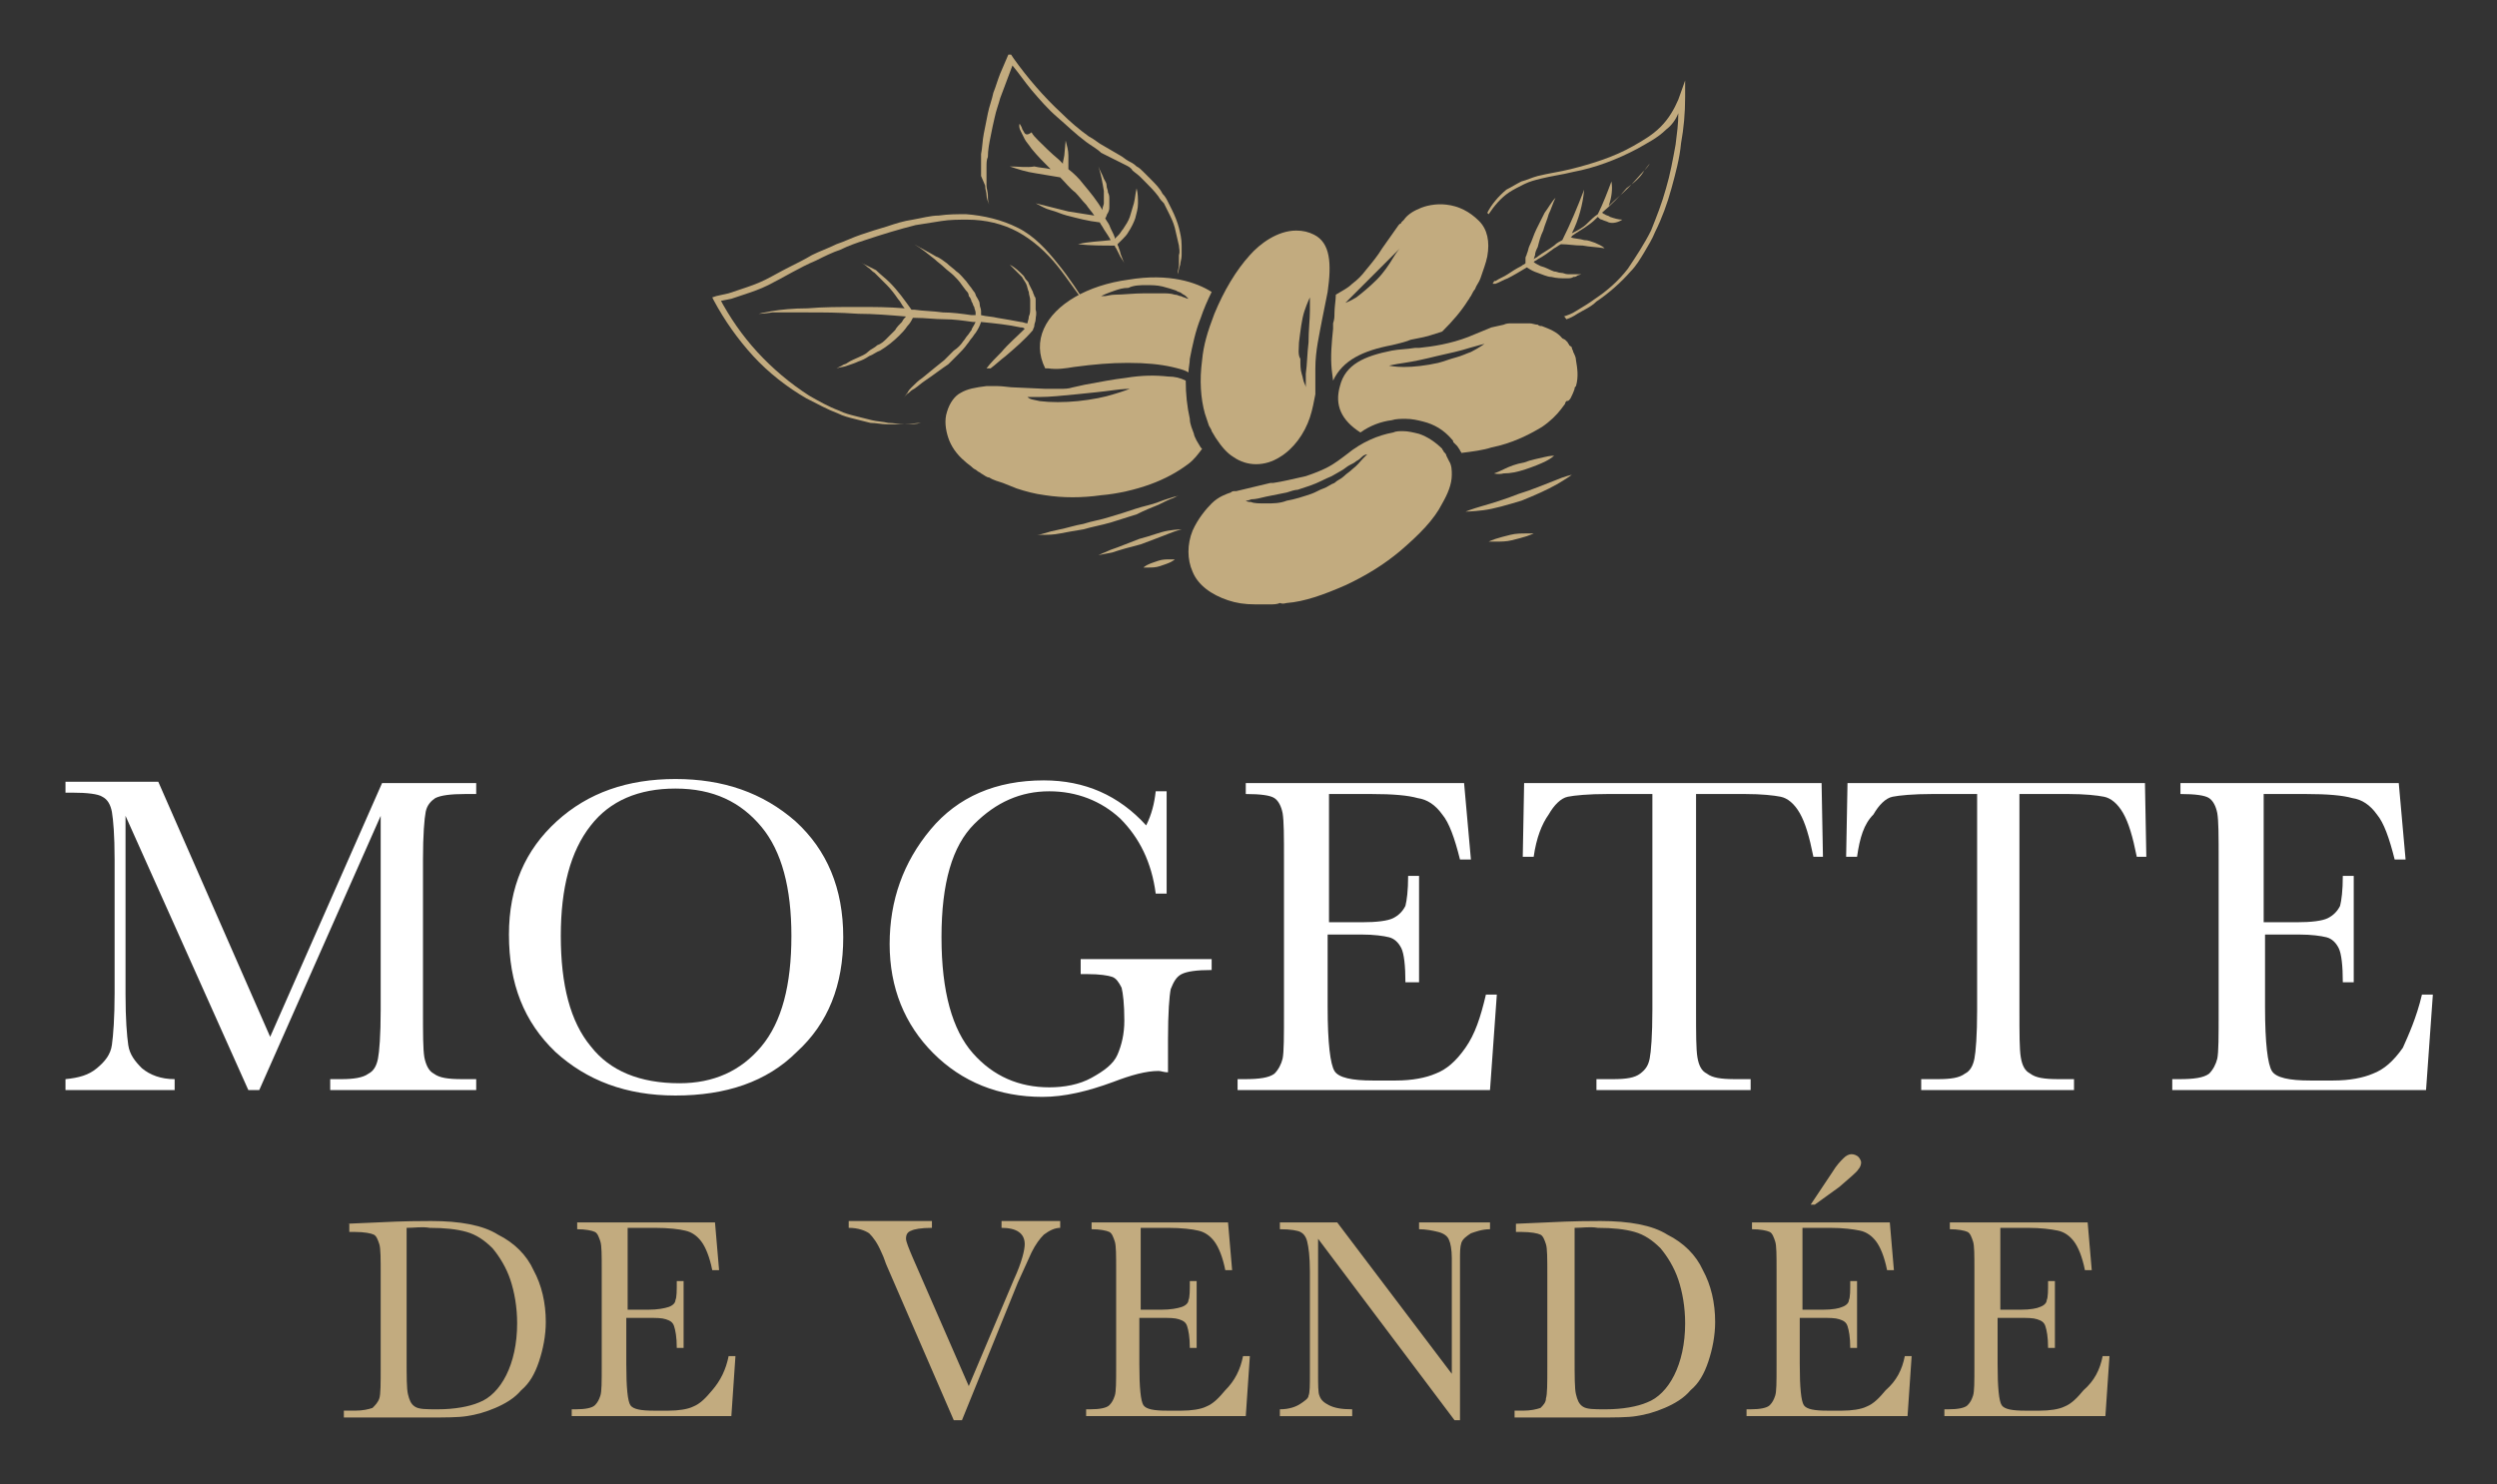 <?xml version="1.0" encoding="utf-8"?>
<!-- Generator: Adobe Illustrator 21.1.0, SVG Export Plug-In . SVG Version: 6.00 Build 0)  -->
<svg version="1.1" id="Mode_Isolation" xmlns="http://www.w3.org/2000/svg" xmlns:xlink="http://www.w3.org/1999/xlink" x="0px"
	 y="0px" viewBox="0 0 183 108.8" style="enable-background:new 0 0 183 108.8;" xml:space="preserve">
<rect x="0" y="0" width="183" height="108.8" fill="#333333" stroke="none"/>
<g>
	<g>
		<path style="fill:#FFFFFF;" d="M19.8,76L28,57.4h6.9v0.8h-0.8c-1.1,0-1.8,0.1-2.2,0.3c-0.3,0.2-0.6,0.5-0.7,1
			C31.1,60,31,61.2,31,63v11c0,1.8,0,2.9,0.1,3.5c0.1,0.5,0.3,1,0.7,1.2c0.4,0.3,1,0.4,2.1,0.4h1v0.8H24.2v-0.8H25
			c0.9,0,1.6-0.1,2-0.4c0.4-0.2,0.6-0.6,0.7-1.1c0.1-0.5,0.2-1.7,0.2-3.6V59.8l-8.9,20.1h-0.8l-9-20.1v13.1c0,1.8,0.1,3,0.2,3.7
			c0.1,0.7,0.5,1.2,1,1.7c0.6,0.5,1.4,0.8,2.4,0.8v0.8h-8v-0.8c1-0.1,1.7-0.3,2.3-0.8c0.6-0.5,1-1,1.1-1.7c0.1-0.7,0.2-2,0.2-3.8V63
			c0-1.8-0.1-2.9-0.2-3.5c-0.1-0.5-0.3-0.9-0.7-1.1c-0.3-0.2-1.1-0.3-2.2-0.3H4.8v-0.8h6.8L19.8,76z"/>
		<path style="fill:#FFFFFF;" d="M37.3,68.5c0-3.5,1.2-6.2,3.5-8.3c2.3-2.1,5.2-3.1,8.7-3.1c3.5,0,6.4,1,8.8,3.1
			c2.3,2.1,3.5,4.9,3.5,8.5c0,3.5-1.1,6.3-3.4,8.4c-2.2,2.2-5.2,3.2-8.9,3.2c-3.6,0-6.5-1.1-8.8-3.2C38.4,74.9,37.3,72.1,37.3,68.5z
			 M41.1,68.6c0,3.6,0.7,6.3,2.2,8.1c1.4,1.8,3.6,2.7,6.5,2.7c2.5,0,4.5-0.9,6-2.7c1.5-1.8,2.2-4.5,2.2-8.1c0-3.5-0.7-6.2-2.2-8
			s-3.5-2.8-6.3-2.8c-2.7,0-4.8,0.9-6.2,2.7C41.8,62.4,41.1,65.1,41.1,68.6z"/>
		<path style="fill:#FFFFFF;" d="M79.1,70.3h9.7v0.8c-1.1,0-1.8,0.1-2.2,0.3c-0.4,0.2-0.6,0.6-0.8,1.1c-0.1,0.5-0.2,1.7-0.2,3.7v2.4
			c-0.3,0-0.5-0.1-0.7-0.1c-0.9,0-2,0.3-3.3,0.8c-1.9,0.7-3.6,1.1-5.2,1.1c-3.2,0-5.9-1.1-8-3.2s-3.2-4.8-3.2-8c0-3.2,1-6,3-8.4
			c2-2.4,4.8-3.6,8.3-3.6c3,0,5.5,1.1,7.5,3.3c0.4-0.8,0.6-1.6,0.7-2.5h0.8v7.5h-0.8c-0.3-2.3-1.2-4.1-2.6-5.5c-1.4-1.3-3.2-2-5.2-2
			c-2.1,0-3.9,0.8-5.5,2.4c-1.6,1.6-2.4,4.3-2.4,8.3c0,4,0.8,6.8,2.3,8.5c1.5,1.7,3.4,2.5,5.6,2.5c1.1,0,2.2-0.2,3.1-0.7
			c0.9-0.5,1.6-1,1.9-1.7c0.3-0.7,0.5-1.5,0.5-2.5c0-1.2-0.1-2-0.2-2.4c-0.2-0.4-0.4-0.7-0.7-0.8c-0.3-0.1-0.9-0.2-1.8-0.2h-0.5
			V70.3z"/>
		<path style="fill:#FFFFFF;" d="M108.9,72.9h0.8l-0.5,7H90.7v-0.8h0.5c1.1,0,1.8-0.1,2.2-0.4c0.3-0.3,0.5-0.7,0.6-1.1
			c0.1-0.5,0.1-1.6,0.1-3.5V63c0-1.7,0-2.8-0.1-3.4c-0.1-0.5-0.3-0.9-0.6-1.1c-0.3-0.2-1-0.3-2.1-0.3v-0.8h16l0.5,5.6h-0.8
			c-0.4-1.6-0.8-2.7-1.3-3.3c-0.5-0.7-1.1-1.1-1.8-1.2c-0.7-0.2-1.8-0.3-3.4-0.3h-3.1v9.4h2.4c1.1,0,1.9-0.1,2.3-0.3
			c0.4-0.2,0.7-0.5,0.9-0.9c0.1-0.4,0.2-1.1,0.2-2.2h0.8V72H103c0-1.2-0.1-2.1-0.3-2.5c-0.2-0.4-0.5-0.7-0.9-0.8
			c-0.4-0.1-1.1-0.2-2-0.2h-2.5v5.3c0,2.7,0.2,4.2,0.5,4.7c0.3,0.5,1.3,0.7,2.8,0.7h1.7c1.2,0,2.2-0.2,2.9-0.5
			c0.8-0.3,1.5-0.9,2.2-1.9S108.5,74.6,108.9,72.9z"/>
		<path style="fill:#FFFFFF;" d="M112.4,62.8h-0.8l0.1-5.4h21.8l0.1,5.4h-0.7c-0.3-1.5-0.6-2.5-1-3.2c-0.4-0.7-0.9-1.1-1.4-1.2
			c-0.5-0.1-1.4-0.2-2.6-0.2h-3.6v15.8c0,1.8,0,2.9,0.1,3.5c0.1,0.6,0.3,1,0.7,1.2c0.4,0.3,1,0.4,2.1,0.4h1.1v0.8H117v-0.8h1.2
			c1,0,1.6-0.1,2-0.4s0.6-0.6,0.7-1.1s0.2-1.7,0.2-3.6V58.2h-3.3c-1.4,0-2.4,0.1-2.9,0.2c-0.5,0.1-1,0.6-1.4,1.3
			C113,60.4,112.6,61.4,112.4,62.8z"/>
		<path style="fill:#FFFFFF;" d="M136.1,62.8h-0.8l0.1-5.4h21.8l0.1,5.4h-0.7c-0.3-1.5-0.6-2.5-1-3.2c-0.4-0.7-0.9-1.1-1.4-1.2
			c-0.5-0.1-1.4-0.2-2.6-0.2h-3.6v15.8c0,1.8,0,2.9,0.1,3.5c0.1,0.6,0.3,1,0.7,1.2c0.4,0.3,1,0.4,2.1,0.4h1.1v0.8h-11.2v-0.8h1.2
			c1,0,1.6-0.1,2-0.4c0.4-0.2,0.6-0.6,0.7-1.1s0.2-1.7,0.2-3.6V58.2h-3.3c-1.4,0-2.4,0.1-2.9,0.2s-1,0.6-1.4,1.3
			C136.6,60.4,136.3,61.4,136.1,62.8z"/>
		<path style="fill:#FFFFFF;" d="M177.5,72.9h0.8l-0.5,7h-18.6v-0.8h0.5c1.1,0,1.8-0.1,2.2-0.4c0.3-0.3,0.5-0.7,0.6-1.1
			c0.1-0.5,0.1-1.6,0.1-3.5V63c0-1.7,0-2.8-0.1-3.4c-0.1-0.5-0.3-0.9-0.6-1.1c-0.3-0.2-1-0.3-2.1-0.3v-0.8h16l0.5,5.6h-0.8
			c-0.4-1.6-0.8-2.7-1.3-3.3c-0.5-0.7-1.1-1.1-1.8-1.2c-0.7-0.2-1.8-0.3-3.4-0.3h-3.1v9.4h2.4c1.1,0,1.9-0.1,2.3-0.3
			c0.4-0.2,0.7-0.5,0.9-0.9c0.1-0.4,0.2-1.1,0.2-2.2h0.8V72h-0.8c0-1.2-0.1-2.1-0.3-2.5c-0.2-0.4-0.5-0.7-0.9-0.8
			c-0.4-0.1-1.1-0.2-2-0.2h-2.5v5.3c0,2.7,0.2,4.2,0.5,4.7c0.3,0.5,1.3,0.7,2.8,0.7h1.7c1.2,0,2.2-0.2,2.9-0.5
			c0.8-0.3,1.5-0.9,2.2-1.9C176.5,75.9,177.1,74.6,177.5,72.9z"/>
	</g>
	<g>
		<g>
			<path style="fill:#C2AB7F;" d="M25.4,89.7l2.3-0.1c1.9-0.1,3.3-0.1,3.9-0.1c2.1,0,3.8,0.3,4.9,1c1.2,0.6,2.1,1.5,2.6,2.6
				c0.6,1.1,0.9,2.4,0.9,3.8c0,1-0.2,2-0.5,2.9c-0.3,0.9-0.7,1.6-1.3,2.1c-0.5,0.6-1.2,1-1.9,1.3c-0.7,0.3-1.4,0.5-2.1,0.6
				c-0.6,0.1-1.6,0.1-2.7,0.1h-6.3v-0.5H26c0.6,0,1-0.1,1.3-0.2c0.2-0.2,0.4-0.4,0.5-0.7c0.1-0.3,0.1-1.1,0.1-2.3v-6.8
				c0-1.1,0-1.9-0.1-2.2c-0.1-0.3-0.2-0.6-0.4-0.7c-0.2-0.1-0.7-0.2-1.4-0.2h-0.4V89.7z M29.8,90v9.5c0,1.4,0,2.3,0.1,2.7
				c0.1,0.4,0.2,0.7,0.5,0.9c0.3,0.2,0.8,0.2,1.7,0.2c1.2,0,2.3-0.2,3-0.5c0.8-0.3,1.5-1,2-2c0.5-1,0.8-2.3,0.8-3.8
				c0-1.2-0.2-2.3-0.5-3.2c-0.3-0.9-0.8-1.7-1.3-2.3c-0.6-0.6-1.2-1-1.9-1.2c-0.7-0.2-1.6-0.3-2.7-0.3C30.9,89.9,30.4,90,29.8,90z"
				/>
			<path style="fill:#C2AB7F;" d="M53.4,99.4h0.5l-0.3,4.4H41.9v-0.5h0.3c0.7,0,1.2-0.1,1.4-0.3c0.2-0.2,0.3-0.4,0.4-0.7
				c0.1-0.3,0.1-1,0.1-2.2v-7c0-1.1,0-1.8-0.1-2.1c-0.1-0.3-0.2-0.6-0.4-0.7c-0.2-0.1-0.7-0.2-1.3-0.2v-0.5h10.1l0.3,3.5h-0.5
				c-0.2-1-0.5-1.7-0.8-2.1c-0.3-0.4-0.7-0.7-1.2-0.8c-0.4-0.1-1.2-0.2-2.2-0.2h-2v6h1.5c0.7,0,1.2-0.1,1.5-0.2
				c0.3-0.1,0.5-0.3,0.5-0.5c0.1-0.2,0.1-0.7,0.1-1.4h0.5v4.9h-0.5c0-0.8-0.1-1.3-0.2-1.6c-0.1-0.3-0.3-0.4-0.6-0.5
				c-0.3-0.1-0.7-0.1-1.3-0.1h-1.6v3.4c0,1.7,0.1,2.7,0.3,3s0.8,0.4,1.7,0.4h1.1c0.7,0,1.4-0.1,1.8-0.3c0.5-0.2,0.9-0.6,1.4-1.2
				C52.8,101.2,53.2,100.4,53.4,99.4z"/>
			<path style="fill:#C2AB7F;" d="M70.5,104.1h-0.6L65,92.8c-0.1-0.2-0.2-0.6-0.4-1c-0.3-0.7-0.6-1.1-0.9-1.4
				c-0.3-0.2-0.8-0.4-1.5-0.4v-0.5h6.1v0.5c-0.8,0-1.3,0.1-1.5,0.2c-0.3,0.1-0.4,0.3-0.4,0.6c0,0.2,0.2,0.7,0.5,1.4l4.1,9.4l3.3-7.8
				c0.6-1.3,0.8-2.2,0.8-2.6c0-0.8-0.6-1.2-1.7-1.2v-0.5h4.3v0.5c-0.4,0-0.8,0.2-1.2,0.5c-0.3,0.3-0.6,0.7-0.9,1.3l-1,2.2
				L70.5,104.1z"/>
			<path style="fill:#C2AB7F;" d="M91.1,99.4h0.5l-0.3,4.4H79.6v-0.5h0.3c0.7,0,1.2-0.1,1.4-0.3c0.2-0.2,0.3-0.4,0.4-0.7
				c0.1-0.3,0.1-1,0.1-2.2v-7c0-1.1,0-1.8-0.1-2.1c-0.1-0.3-0.2-0.6-0.4-0.7c-0.2-0.1-0.7-0.2-1.3-0.2v-0.5H90l0.3,3.5h-0.5
				c-0.2-1-0.5-1.7-0.8-2.1c-0.3-0.4-0.7-0.7-1.2-0.8c-0.4-0.1-1.2-0.2-2.2-0.2h-2v6h1.5c0.7,0,1.2-0.1,1.5-0.2
				c0.3-0.1,0.5-0.3,0.5-0.5c0.1-0.2,0.1-0.7,0.1-1.4h0.5v4.9h-0.5c0-0.8-0.1-1.3-0.2-1.6c-0.1-0.3-0.3-0.4-0.6-0.5
				c-0.3-0.1-0.7-0.1-1.3-0.1h-1.6v3.4c0,1.7,0.1,2.7,0.3,3s0.8,0.4,1.7,0.4h1.1c0.7,0,1.4-0.1,1.8-0.3c0.5-0.2,0.9-0.6,1.4-1.2
				C90.5,101.2,90.9,100.4,91.1,99.4z"/>
			<path style="fill:#C2AB7F;" d="M106.6,104.1l-10-13.3v9.9c0,0.8,0,1.4,0.1,1.6c0.1,0.3,0.3,0.5,0.7,0.7c0.4,0.2,0.9,0.3,1.7,0.3
				v0.5h-5.3v-0.5c0.7,0,1.2-0.2,1.5-0.4s0.6-0.4,0.6-0.6c0.1-0.2,0.1-0.8,0.1-1.6v-7.5c0-1.1-0.1-1.8-0.2-2.2
				c-0.1-0.4-0.3-0.6-0.5-0.7c-0.2-0.1-0.7-0.2-1.5-0.2v-0.5h4.2l8.4,11.1v-8.5c0-0.6-0.1-1.1-0.2-1.3c-0.1-0.3-0.4-0.5-0.8-0.6
				c-0.4-0.1-0.9-0.2-1.4-0.2v-0.5h5.2v0.5c-0.6,0-1.1,0.2-1.4,0.3c-0.3,0.2-0.6,0.4-0.7,0.7c-0.1,0.3-0.1,0.7-0.1,1.3v11.7H106.6z"
				/>
			<path style="fill:#C2AB7F;" d="M111.1,89.7l2.3-0.1c1.9-0.1,3.3-0.1,3.9-0.1c2.1,0,3.8,0.3,4.9,1c1.2,0.6,2.1,1.5,2.6,2.6
				c0.6,1.1,0.9,2.4,0.9,3.8c0,1-0.2,2-0.5,2.9c-0.3,0.9-0.7,1.6-1.3,2.1c-0.5,0.6-1.2,1-1.9,1.3c-0.7,0.3-1.4,0.5-2.1,0.6
				c-0.6,0.1-1.6,0.1-2.7,0.1H111v-0.5h0.6c0.6,0,1-0.1,1.3-0.2c0.2-0.2,0.4-0.4,0.4-0.7c0.1-0.3,0.1-1.1,0.1-2.3v-6.8
				c0-1.1,0-1.9-0.1-2.2c-0.1-0.3-0.2-0.6-0.4-0.7c-0.2-0.1-0.7-0.2-1.4-0.2h-0.4V89.7z M115.4,90v9.5c0,1.4,0,2.3,0.1,2.7
				c0.1,0.4,0.2,0.7,0.5,0.9c0.3,0.2,0.8,0.2,1.7,0.2c1.2,0,2.3-0.2,3-0.5c0.8-0.3,1.5-1,2-2c0.5-1,0.8-2.3,0.8-3.8
				c0-1.2-0.2-2.3-0.5-3.2c-0.3-0.9-0.8-1.7-1.3-2.3c-0.6-0.6-1.2-1-1.9-1.2c-0.7-0.2-1.6-0.3-2.7-0.3C116.5,89.9,116,90,115.4,90z"
				/>
			<path style="fill:#C2AB7F;" d="M139.6,99.4h0.5l-0.3,4.4h-11.8v-0.5h0.3c0.7,0,1.2-0.1,1.4-0.3c0.2-0.2,0.3-0.4,0.4-0.7
				c0.1-0.3,0.1-1,0.1-2.2v-7c0-1.1,0-1.8-0.1-2.1c-0.1-0.3-0.2-0.6-0.4-0.7c-0.2-0.1-0.7-0.2-1.3-0.2v-0.5h10.1l0.3,3.5h-0.5
				c-0.2-1-0.5-1.7-0.8-2.1c-0.3-0.4-0.7-0.7-1.2-0.8s-1.2-0.2-2.2-0.2h-2v6h1.5c0.7,0,1.2-0.1,1.4-0.2c0.3-0.1,0.5-0.3,0.5-0.5
				c0.1-0.2,0.1-0.7,0.1-1.4h0.5v4.9h-0.5c0-0.8-0.1-1.3-0.2-1.6c-0.1-0.3-0.3-0.4-0.6-0.5c-0.3-0.1-0.7-0.1-1.3-0.1h-1.6v3.4
				c0,1.7,0.1,2.7,0.3,3s0.8,0.4,1.7,0.4h1.1c0.7,0,1.4-0.1,1.8-0.3c0.5-0.2,0.9-0.6,1.4-1.2C139,101.2,139.4,100.4,139.6,99.4z
				 M133,88.3h-0.3l1.6-2.4c0.3-0.5,0.6-0.8,0.8-1c0.2-0.2,0.4-0.3,0.6-0.3c0.2,0,0.4,0.1,0.5,0.2s0.2,0.3,0.2,0.4
				c0,0.2-0.1,0.4-0.2,0.5c-0.1,0.2-0.6,0.6-1.4,1.3L133,88.3z"/>
			<path style="fill:#C2AB7F;" d="M154.1,99.4h0.5l-0.3,4.4h-11.8v-0.5h0.3c0.7,0,1.2-0.1,1.4-0.3c0.2-0.2,0.3-0.4,0.4-0.7
				c0.1-0.3,0.1-1,0.1-2.2v-7c0-1.1,0-1.8-0.1-2.1c-0.1-0.3-0.2-0.6-0.4-0.7c-0.2-0.1-0.7-0.2-1.3-0.2v-0.5H153l0.3,3.5h-0.5
				c-0.2-1-0.5-1.7-0.8-2.1c-0.3-0.4-0.7-0.7-1.2-0.8s-1.2-0.2-2.2-0.2h-2v6h1.5c0.7,0,1.2-0.1,1.4-0.2c0.3-0.1,0.5-0.3,0.5-0.5
				c0.1-0.2,0.1-0.7,0.1-1.4h0.5v4.9h-0.5c0-0.8-0.1-1.3-0.2-1.6c-0.1-0.3-0.3-0.4-0.6-0.5c-0.3-0.1-0.7-0.1-1.3-0.1h-1.6v3.4
				c0,1.7,0.1,2.7,0.3,3s0.8,0.4,1.7,0.4h1.1c0.7,0,1.4-0.1,1.8-0.3c0.5-0.2,0.9-0.6,1.4-1.2C153.5,101.2,153.9,100.4,154.1,99.4z"
				/>
		</g>
	</g>
	<g>
		<path style="fill:#C2AB7F;" d="M123,7.3c-0.3,0.7-0.7,1.4-1.3,2c-0.6,0.6-1.3,1-2,1.4c-1.4,0.8-3,1.3-4.6,1.7
			c-0.8,0.2-1.6,0.3-2.4,0.5c-0.4,0.1-0.8,0.3-1.2,0.4c-0.4,0.2-0.7,0.4-1.1,0.6c-0.6,0.5-1.1,1.1-1.4,1.7c0,0,0.1,0.1,0.1,0.1
			c0.4-0.6,0.9-1.2,1.5-1.6c0.3-0.2,0.7-0.4,1.1-0.6c0.4-0.2,0.8-0.3,1.2-0.4c0.8-0.2,1.6-0.3,2.4-0.5c1.6-0.3,3.2-0.9,4.7-1.7
			c0.7-0.4,1.5-0.8,2.1-1.4c0.4-0.3,0.7-0.7,0.9-1.2c0,0.8-0.1,1.5-0.2,2.3c-0.2,1.1-0.4,2.2-0.7,3.2c-0.3,1.1-0.7,2.1-1.1,3.1
			c-0.5,1-1.1,1.9-1.7,2.8c-0.7,0.9-1.5,1.6-2.4,2.2c-0.4,0.3-0.9,0.6-1.4,0.9c-0.3,0.2-0.6,0.3-0.9,0.4c0.1,0,0.1,0.1,0.2,0.2
			c0.3-0.1,0.5-0.2,0.8-0.4c0.5-0.3,1-0.5,1.4-0.9c0.9-0.6,1.8-1.4,2.5-2.2c0.4-0.4,0.7-0.9,1-1.4c0.3-0.5,0.6-1,0.8-1.5
			c0.5-1,0.9-2.1,1.2-3.2c0.3-1.1,0.6-2.2,0.7-3.3c0.2-1.1,0.3-2.2,0.3-3.4l0-1.2L123,7.3z"/>
	</g>
	<path style="fill:#C2AB7F;" d="M120.5,12.5c-0.3,0.3-0.7,0.8-1.2,1.3c-0.4,0.4-0.9,0.8-1.4,1.3c0.2-0.6,0.3-1.2,0.2-1.8
		c-0.3,0.8-0.6,1.6-1,2.4c-0.3,0.2-0.5,0.4-0.8,0.7c-0.3,0.3-0.7,0.5-1.1,0.7c0.5-1,0.8-2.1,0.9-3.2c-0.5,1.3-1,2.5-1.6,3.7
		c-0.2,0.1-0.4,0.2-0.6,0.4c-0.4,0.3-0.8,0.5-1.2,0.8c-0.1,0.1-0.2,0.1-0.3,0.2l0.1-0.3c0-0.2,0.1-0.4,0.2-0.6
		c0.1-0.4,0.2-0.8,0.4-1.2c0.1-0.4,0.3-0.8,0.4-1.2c0.2-0.4,0.3-0.8,0.5-1.2c-0.3,0.3-0.5,0.7-0.8,1.1c-0.2,0.4-0.4,0.8-0.6,1.2
		c-0.2,0.4-0.3,0.8-0.5,1.2c-0.1,0.2-0.1,0.4-0.2,0.6c0,0.1-0.1,0.2-0.1,0.3c0,0.1,0,0.2,0,0.4c-0.1,0.1-0.2,0.1-0.3,0.2
		c-0.4,0.2-0.7,0.4-1,0.6c-0.3,0.2-0.6,0.3-0.9,0.5c0,0,0,0-0.1,0c0,0.1-0.1,0.1-0.1,0.2c0.1,0,0.2,0,0.2,0c0.3-0.1,0.6-0.3,0.9-0.4
		c0.4-0.2,0.9-0.5,1.4-0.8c0.3,0.2,0.5,0.3,0.8,0.4c0.3,0.1,0.7,0.3,1,0.3c0.4,0.1,0.7,0.1,1.1,0.1c0.2,0,0.4,0,0.5-0.1
		c0.1,0,0.2,0,0.3-0.1l0.3-0.1c-0.2,0-0.4,0-0.5,0c-0.2,0-0.4,0-0.5,0c-0.2,0-0.3-0.1-0.5-0.1c-0.2,0-0.3-0.1-0.5-0.1
		c-0.3-0.1-0.6-0.3-1-0.4c-0.2-0.1-0.4-0.2-0.5-0.3c0.1-0.1,0.2-0.1,0.3-0.2c0.4-0.2,0.8-0.5,1.2-0.8c0.2-0.1,0.3-0.2,0.5-0.3
		c0.5,0,1,0.1,1.6,0.1c0.5,0.1,1,0.1,1.6,0.2c-0.2-0.2-0.5-0.3-0.7-0.4c-0.3-0.1-0.5-0.2-0.8-0.2c-0.3-0.1-0.7-0.1-1-0.2
		c0.1,0,0.1-0.1,0.1-0.1c0.4-0.3,0.8-0.5,1.2-0.8c0.3-0.2,0.5-0.4,0.7-0.6c0,0,0.1,0.1,0.1,0.1c0.1,0.1,0.2,0.1,0.2,0.1
		c0.2,0.1,0.3,0.1,0.5,0.2c0.3,0.1,0.7,0,1-0.2c-0.3,0-0.6-0.1-0.9-0.2c-0.1-0.1-0.3-0.1-0.4-0.2c-0.1,0-0.1-0.1-0.2-0.1
		c0,0,0,0,0,0c0,0,0,0,0,0c0,0,0,0,0,0c0.7-0.6,1.3-1.2,1.8-1.8C119.9,13.3,120.3,12.9,120.5,12.5c0.3-0.3,0.4-0.5,0.4-0.5
		S120.8,12.1,120.5,12.5z"/>
	<path style="fill:none;stroke:#C2AB7F;stroke-width:0.472;stroke-miterlimit:10;" d="M111.8,20"/>
	<path style="fill:#C2AB7F;" d="M72.2,13.6c0,0.3,0.1,0.5,0.1,0.7c0,0.2,0.1,0.5,0.2,0.7l0.2,0.7L72.5,15c-0.1-0.2-0.1-0.5-0.1-0.7
		c0-0.2-0.1-0.5-0.1-0.7l0-0.7l0-0.7c0-0.2,0-0.5,0.1-0.7c0-0.5,0.1-1,0.2-1.5c0.1-0.5,0.2-1,0.3-1.4c0.1-0.5,0.3-1,0.4-1.4
		c0.3-0.8,0.6-1.6,0.9-2.4c0.5,0.6,0.9,1.2,1.4,1.8c0.6,0.7,1.2,1.4,1.9,2c0.7,0.6,1.3,1.2,2.1,1.8c0.4,0.3,0.8,0.5,1.1,0.8l1.2,0.6
		c0.2,0.1,0.4,0.2,0.6,0.3c0.2,0.1,0.4,0.2,0.5,0.4l0.5,0.4l0.5,0.5c0.3,0.3,0.6,0.6,0.9,1c0.1,0.2,0.3,0.4,0.4,0.5
		c0.1,0.2,0.2,0.4,0.3,0.6c0.2,0.4,0.4,0.8,0.5,1.2c0.1,0.4,0.2,0.9,0.3,1.3c0,0.2,0.1,0.4,0,0.7c0,0.2,0,0.4,0,0.7
		c0,0.2-0.1,0.5-0.1,0.7c0,0,0,0,0,0c0.1-0.2,0.1-0.5,0.2-0.7c0-0.2,0.1-0.4,0.1-0.7c0-0.2,0-0.5,0-0.7c0-0.5-0.1-0.9-0.2-1.3
		c-0.1-0.4-0.3-0.9-0.5-1.3c-0.1-0.2-0.2-0.4-0.3-0.6c-0.1-0.2-0.2-0.4-0.4-0.6c-0.2-0.4-0.5-0.7-0.9-1.1l-0.5-0.5
		c-0.2-0.2-0.3-0.3-0.5-0.4c-0.2-0.2-0.4-0.3-0.6-0.4c-0.2-0.1-0.4-0.3-0.6-0.4l-1.2-0.7c-0.4-0.2-0.7-0.5-1.1-0.7
		c-0.7-0.5-1.4-1.1-2-1.7c-1.3-1.2-2.5-2.6-3.5-4l-0.2-0.3L73.9,4c-0.2,0.5-0.4,0.9-0.6,1.4c-0.2,0.5-0.3,0.9-0.5,1.4
		c-0.1,0.5-0.3,1-0.4,1.5c-0.1,0.5-0.2,1-0.3,1.5c-0.1,0.5-0.1,1-0.2,1.5c0,0.3,0,0.5,0,0.8l0,0.8L72.2,13.6z"/>
	<path style="fill:#C2AB7F;" d="M74,12.2c0.6,0.2,1.2,0.4,1.9,0.5c0.6,0.1,1.2,0.2,1.8,0.3c0.4,0.4,0.7,0.8,1.1,1.1
		c0.3,0.3,0.5,0.6,0.8,0.9c0.2,0.3,0.4,0.5,0.6,0.8c-0.6-0.1-1.3-0.2-1.9-0.3c-0.4-0.1-0.8-0.2-1.2-0.3l-1.2-0.3
		c0.4,0.2,0.7,0.4,1.1,0.5c0.4,0.1,0.8,0.3,1.2,0.4c0.8,0.2,1.5,0.4,2.4,0.5c0.1,0.2,0.2,0.3,0.3,0.5c0.2,0.3,0.4,0.6,0.5,0.8
		c0,0,0,0,0,0c-0.8,0.1-1.6,0.1-2.4,0.3c0.9,0.1,1.8,0.1,2.7,0.1c0,0.1,0.1,0.2,0.1,0.2c0.1,0.2,0.2,0.4,0.3,0.6
		c0.2,0.3,0.3,0.5,0.3,0.5s-0.1-0.2-0.2-0.5c-0.1-0.2-0.1-0.4-0.2-0.6c0-0.1-0.1-0.2-0.1-0.3c0.1-0.1,0.1-0.1,0.2-0.2
		c0.1-0.1,0.1-0.1,0.2-0.2c0.1-0.1,0.3-0.3,0.4-0.5c0.2-0.3,0.4-0.7,0.5-1c0.1-0.4,0.2-0.7,0.2-1.1c0-0.4,0-0.7-0.1-1.1
		c-0.1,0.4-0.1,0.7-0.2,1.1c-0.1,0.3-0.2,0.7-0.3,1c-0.1,0.3-0.3,0.6-0.5,0.9c-0.1,0.1-0.2,0.3-0.3,0.4c-0.1,0.1-0.1,0.1-0.2,0.2
		c0,0,0,0-0.1,0.1c0,0,0-0.1,0-0.1c-0.1-0.3-0.3-0.6-0.4-0.9c-0.1-0.2-0.2-0.3-0.3-0.5c0.1-0.1,0.1-0.3,0.2-0.4
		c0.1-0.2,0.1-0.3,0.1-0.5c0-0.2,0-0.3,0-0.5c0-0.2,0-0.3-0.1-0.5c0-0.2-0.1-0.3-0.1-0.5c0-0.2-0.1-0.3-0.2-0.5
		c-0.1-0.3-0.3-0.6-0.4-0.9c0.2,0.6,0.3,1.2,0.4,1.8c0,0.3,0,0.6,0,0.9c0,0.1-0.1,0.3-0.1,0.4c0,0,0,0,0,0.1
		c-0.4-0.7-0.9-1.3-1.4-1.9c-0.3-0.4-0.7-0.8-1.1-1.1c0-0.3,0-0.6,0-1c0-0.4-0.1-0.7-0.2-1.1l-0.1,1.1l-0.1,0.5c0,0,0,0.1,0,0.1
		c-0.1-0.1-0.2-0.2-0.3-0.3c-0.6-0.5-1.1-1-1.5-1.4c-0.2-0.2-0.4-0.4-0.5-0.6C75.2,10,75.1,9.8,75,9.6c-0.1-0.1-0.1-0.3-0.2-0.4
		c0-0.1-0.1-0.1-0.1-0.1s0,0,0,0.1c0,0.1,0,0.2,0.1,0.4c0.1,0.2,0.2,0.4,0.3,0.6c0.1,0.2,0.3,0.4,0.5,0.7c0.4,0.5,0.9,1,1.4,1.5
		c0,0,0,0,0,0c-0.4-0.1-0.8-0.1-1.2-0.2C75.3,12.3,74.6,12.2,74,12.2z"/>
	<path style="fill:#C2AB7F;" d="M79.8,22.6c-0.8-1-1.5-2.1-2.3-3.1c-0.8-1-1.8-1.9-2.9-2.5c-1.1-0.6-2.4-0.9-3.7-0.9
		c-0.6,0-1.3,0-1.9,0.1c-0.6,0.1-1.3,0.2-1.9,0.3c-1.2,0.3-2.5,0.7-3.7,1.1c-0.6,0.2-1.2,0.4-1.8,0.7c-0.6,0.2-1.2,0.5-1.8,0.8
		c-1.2,0.5-2.3,1.2-3.5,1.8c-0.6,0.3-1.2,0.5-1.8,0.7c-0.3,0.1-0.6,0.2-0.9,0.3l-1,0.2l0.1-0.3c0.8,1.5,1.7,2.8,2.8,4
		c1.1,1.2,2.4,2.3,3.8,3.2c0.7,0.4,1.4,0.8,2.2,1.1c0.4,0.2,0.8,0.3,1.2,0.4c0.4,0.1,0.8,0.2,1.2,0.3c0.4,0.1,0.8,0.1,1.2,0.2
		c0.4,0,0.8,0.1,1.2,0.1c0.4,0,0.8,0,1.2-0.1c0.4,0,0.8-0.1,1.2-0.2c-0.4,0.1-0.8,0.2-1.2,0.2c-0.4,0-0.8,0.1-1.2,0.1
		c-0.4,0-0.8,0-1.3,0c-0.4,0-0.8-0.1-1.2-0.1c-0.4-0.1-0.8-0.2-1.2-0.3c-0.4-0.1-0.8-0.2-1.2-0.4c-0.8-0.3-1.5-0.7-2.3-1.1
		c-1.4-0.8-2.8-1.9-3.9-3.1c-1.1-1.2-2.1-2.6-2.9-4.1l-0.1-0.2l0.3-0.1l0.9-0.2c0.3-0.1,0.6-0.2,0.9-0.3c0.6-0.2,1.2-0.4,1.8-0.7
		c0.6-0.3,1.1-0.6,1.7-0.9c0.6-0.3,1.2-0.6,1.7-0.9c0.6-0.3,1.2-0.5,1.8-0.8c0.6-0.2,1.2-0.5,1.8-0.7c0.6-0.2,1.2-0.4,1.9-0.6
		c0.6-0.2,1.2-0.4,1.9-0.5c0.6-0.1,1.3-0.3,1.9-0.3c0.7-0.1,1.3-0.1,2-0.1c1.3,0.1,2.6,0.4,3.8,1c1.2,0.6,2.1,1.6,2.9,2.6
		C78.4,20.4,79.1,21.5,79.8,22.6z"/>
	<path style="fill:#C2AB7F;" d="M86.4,36.3c0,0-0.2,0.1-0.4,0.2c-0.3,0.1-0.7,0.3-1.1,0.5c-0.5,0.2-1,0.4-1.6,0.7
		c-0.6,0.2-1.3,0.4-1.9,0.6c-0.7,0.2-1.3,0.3-2,0.5c-0.6,0.1-1.2,0.2-1.7,0.3c-0.5,0.1-0.9,0.1-1.2,0.1c-0.3,0-0.5,0-0.5,0
		s0.2,0,0.5-0.1c0.3-0.1,0.7-0.2,1.2-0.3c0.5-0.1,1.1-0.3,1.7-0.4c0.6-0.2,1.3-0.3,1.9-0.5c0.7-0.2,1.3-0.4,1.9-0.6
		c0.6-0.2,1.2-0.3,1.7-0.5c0.5-0.2,0.9-0.3,1.2-0.4C86.2,36.4,86.4,36.3,86.4,36.3z"/>
	<path style="fill:#C2AB7F;" d="M86.6,38.8c0,0-0.4,0.1-0.9,0.3c-0.5,0.2-1.3,0.5-2.1,0.8c-0.8,0.2-1.5,0.4-2.1,0.6
		c-0.6,0.1-1,0.2-1,0.2s0.4-0.2,0.9-0.4c0.6-0.2,1.3-0.5,2.1-0.8c0.8-0.2,1.5-0.5,2.1-0.6C86.2,38.8,86.6,38.8,86.6,38.8z"/>
	<path style="fill:#C2AB7F;" d="M86.1,41c0,0-0.1,0.1-0.3,0.2c-0.2,0.1-0.5,0.2-0.8,0.3c-0.3,0.1-0.6,0.1-0.8,0.1
		c-0.2,0-0.4,0-0.4,0s0.1-0.1,0.3-0.2c0.2-0.1,0.5-0.2,0.8-0.3c0.3-0.1,0.6-0.1,0.8-0.1C85.9,41,86.1,41,86.1,41z"/>
	<path style="fill:#C2AB7F;" d="M113.9,33.4c0,0-0.2,0.2-0.6,0.4c-0.4,0.2-0.9,0.4-1.5,0.6c-0.6,0.2-1.1,0.3-1.6,0.3
		c-0.4,0.1-0.7,0-0.7,0s0.3-0.1,0.7-0.3c0.4-0.2,0.9-0.4,1.5-0.5c0.5-0.2,1.1-0.3,1.5-0.4C113.6,33.4,113.9,33.4,113.9,33.4z"/>
	<path style="fill:#C2AB7F;" d="M115.2,34.8c0,0-0.4,0.3-1.1,0.7c-0.7,0.4-1.6,0.8-2.6,1.2c-1,0.3-2,0.6-2.8,0.7
		c-0.8,0.1-1.3,0.1-1.3,0.1s0.5-0.2,1.2-0.4c0.7-0.2,1.7-0.5,2.7-0.9c1-0.3,1.9-0.7,2.7-1C114.7,34.9,115.2,34.8,115.2,34.8z"/>
	<path style="fill:#C2AB7F;" d="M109.1,39.7c0,0,0.2-0.1,0.5-0.2c0.3-0.1,0.7-0.2,1.1-0.3c0.4-0.1,0.8-0.1,1.2-0.1
		c0.3,0,0.5,0,0.5,0s-0.2,0.1-0.5,0.2c-0.3,0.1-0.7,0.2-1.1,0.3c-0.4,0.1-0.8,0.1-1.2,0.1C109.3,39.7,109.1,39.7,109.1,39.7z"/>
	<path style="fill:#C2AB7F;" d="M88.1,26.4c-0.2,1.5-0.1,2.8,0.2,3.9c0.1,0.3,0.2,0.6,0.3,0.9c0.1,0.2,0.2,0.3,0.2,0.4l0.3,0.5
		c0.4,0.6,0.8,1.1,1.3,1.4c1,0.7,2.3,0.7,3.4,0c1-0.6,1.8-1.7,2.2-2.9c0.2-0.6,0.3-1.2,0.4-1.7c0-0.3,0-0.6,0-0.9l0-0.1
		c0-0.3,0-0.5,0-0.9c0-1.3,0.3-2.5,0.5-3.6l0.1-0.5c0.1-0.5,0.2-1,0.3-1.5c0.3-2.1,0.2-3.6-1-4.2l0,0c-0.4-0.2-0.8-0.3-1.3-0.3
		c-1.4,0-2.7,1-3.4,1.8c-1,1.1-1.9,2.6-2.6,4.3C88.5,24.3,88.2,25.3,88.1,26.4z M95.2,25.1c0.1-0.8,0.2-1.7,0.4-2.3
		c0.2-0.6,0.4-1,0.4-1s0,0.4,0,1c0,0.6-0.1,1.4-0.1,2.3c-0.1,0.8-0.1,1.6-0.2,2.3c0,0.3,0,0.6,0,0.7c0,0.2,0,0.3,0,0.3
		s0-0.1-0.1-0.3c-0.1-0.2-0.1-0.4-0.2-0.7c-0.1-0.3-0.1-0.7-0.1-1.1C95.1,26,95.2,25.5,95.2,25.1z"/>
	<path style="fill:#C2AB7F;" d="M69.4,30.2c-0.2,0.6-0.1,1.3,0.1,1.9c0.2,0.6,0.6,1.2,1.2,1.7c0.2,0.2,0.4,0.3,0.6,0.5
		c0.1,0.1,0.2,0.1,0.3,0.2c0.1,0.1,0.2,0.1,0.3,0.2c0.2,0.1,0.4,0.3,0.6,0.3c0.3,0.2,0.7,0.3,1,0.4l0.5,0.2l0.5,0.2
		c0.6,0.2,1.3,0.4,2.1,0.5c1.3,0.2,2.7,0.2,4.1,0c1.2-0.1,2.5-0.4,3.6-0.8c1.1-0.4,2-0.9,2.8-1.5l0,0c0.4-0.3,0.7-0.7,1-1.1l0,0
		c0,0-0.1-0.1-0.1-0.1l-0.3-0.5c-0.1-0.2-0.2-0.4-0.2-0.5c-0.1-0.3-0.3-0.7-0.3-1.1c-0.2-0.9-0.3-1.8-0.3-2.8
		c-0.4-0.2-0.8-0.3-1.3-0.3c-0.9-0.1-1.9-0.1-3.1,0.1c-0.9,0.1-1.9,0.3-3,0.5l-0.9,0.2c-0.3,0.1-0.6,0.1-0.9,0.1c-0.4,0-0.8,0-1.1,0
		l-2.2-0.1c-0.4,0-0.9-0.1-1.3-0.1c-0.3,0-0.5,0-0.8,0c-0.8,0.1-1.4,0.2-1.9,0.5C70,29,69.6,29.5,69.4,30.2z M75.3,29.1
		c0.2,0,0.5,0,0.9,0c0.7,0,1.7-0.1,2.7-0.2c1-0.1,2-0.2,2.7-0.3c0.7-0.1,1.2-0.1,1.2-0.1s-0.5,0.2-1.2,0.4C81,29.1,80,29.3,79,29.4
		c-1,0.1-2,0.1-2.8,0C75.8,29.3,75.5,29.3,75.3,29.1c-0.2,0-0.3,0-0.3,0S75.1,29.1,75.3,29.1z"/>
	<path style="fill:#C2AB7F;" d="M115.1,29.2c0.1-0.2,0.2-0.4,0.3-0.7c0-0.1,0-0.1,0.1-0.2c0.2-0.7,0.1-1.3,0-1.9
		c0-0.2-0.1-0.4-0.2-0.6c0-0.1-0.1-0.2-0.1-0.3c0-0.1-0.1-0.1-0.2-0.2c0-0.1-0.1-0.1-0.1-0.2c0,0,0,0-0.1-0.1c0,0-0.1-0.1-0.1-0.1
		l-0.2-0.1c-0.4-0.5-1-0.7-1.5-0.9c-0.1,0-0.2,0-0.3-0.1c-0.2,0-0.4-0.1-0.6-0.1c-0.1,0-0.2,0-0.3,0c-0.2,0-0.4,0-0.6,0
		c-0.1,0-0.2,0-0.4,0c-0.2,0-0.4,0-0.6,0.1l-0.9,0.2l-1.7,0.7c-1.3,0.5-2.6,0.7-3.6,0.8l-0.3,0c-0.6,0.1-1.2,0.1-1.7,0.2
		c-2,0.4-3.4,1-3.8,2.6l0,0c-0.4,1.4,0.1,2.5,1.5,3.4c0.7-0.5,1.5-0.8,2.3-0.9c0.3-0.1,0.7-0.1,1-0.1c0.5,0,0.9,0.1,1.3,0.2
		c0.8,0.2,1.5,0.6,2.1,1.3c0.1,0.1,0.1,0.1,0.1,0.2c0.1,0.1,0.2,0.2,0.3,0.3l0.2,0.3c0,0.1,0.1,0.1,0.1,0.2c0.8-0.1,1.6-0.2,2.2-0.4
		c1.5-0.3,2.7-0.9,3.7-1.5c0.6-0.4,1.1-0.9,1.4-1.3l0.3-0.4c0-0.1,0.1-0.2,0.1-0.2C115,29.4,115,29.3,115.1,29.2z M107.8,25.8
		c-0.3,0.1-0.7,0.3-1.1,0.4c-0.4,0.1-0.9,0.3-1.3,0.4c-0.9,0.2-1.8,0.3-2.5,0.3c-0.7,0-1.1-0.1-1.1-0.1s0.4-0.1,1.1-0.2
		c0.7-0.1,1.6-0.3,2.4-0.5c0.9-0.2,1.8-0.4,2.4-0.6c0.7-0.2,1.1-0.3,1.1-0.3S108.4,25.5,107.8,25.8z"/>
	<path style="fill:#C2AB7F;" d="M76.5,24.1c-0.4,0.9-0.4,1.9,0.1,2.9l0.2,0c0.7,0.1,1.3,0,1.9-0.1c1.5-0.2,2.7-0.3,3.9-0.3
		c0,0,0.1,0,0.1,0c1.3,0,2.3,0.1,3.2,0.3c0.4,0.1,0.9,0.2,1.2,0.4c0-0.3,0.1-0.7,0.1-1c0.2-1,0.4-2,0.8-3c0.2-0.6,0.5-1.3,0.8-1.9
		c-1.1-0.7-3.1-1.4-6.1-0.9C79.7,20.9,77.3,22.3,76.5,24.1z M84,20.9c0.4,0,0.8,0,1.2,0.1c0.4,0.1,0.7,0.2,1,0.3
		c0.1,0.1,0.3,0.1,0.4,0.2c0.1,0.1,0.2,0.1,0.3,0.2c0.1,0.1,0.2,0.2,0.2,0.2s-0.1,0-0.3-0.1c-0.1,0-0.2-0.1-0.3-0.1
		c-0.1,0-0.2-0.1-0.4-0.1c-0.3-0.1-0.6-0.1-1-0.1c-0.4,0-0.8,0-1.2,0c-0.8,0-1.6,0.1-2.2,0.1c-0.3,0-0.6,0.1-0.7,0.1
		c-0.2,0-0.3,0-0.3,0s0.4-0.2,1-0.4c0.3-0.1,0.6-0.2,1-0.2C83.1,20.9,83.6,20.9,84,20.9z"/>
	<path style="fill:#C2AB7F;" d="M94.3,44.2c1.3-0.1,2.7-0.6,4.3-1.3c1.5-0.7,2.8-1.5,4-2.5c1.4-1.2,2.5-2.3,3.1-3.5
		c0.4-0.7,0.7-1.4,0.7-2.1c0-0.3,0-0.7-0.2-1l-0.1-0.2l-0.1-0.2c0-0.1-0.1-0.2-0.2-0.3c0-0.1-0.1-0.1-0.1-0.2
		c-0.5-0.5-1.1-0.9-1.7-1.1c-0.4-0.1-0.8-0.2-1.2-0.2c-0.2,0-0.5,0-0.7,0.1c-1.1,0.2-2.3,0.7-3.4,1.6c-0.4,0.3-0.9,0.7-1.5,1
		c-0.4,0.2-0.9,0.4-1.5,0.6c-0.9,0.2-1.7,0.4-2.4,0.5l-0.2,0L90.6,36c0,0-0.1,0-0.1,0c-0.1,0-0.2,0-0.3,0.1
		c-0.3,0.1-0.9,0.3-1.4,0.8c-0.4,0.4-1,1.1-1.4,2c-0.4,1-0.4,2.1,0,3c0.4,1,1.4,1.7,2.6,2.1c0.6,0.2,1.2,0.3,2,0.3
		c0.4,0,0.7,0,1.1,0c0.2,0,0.5,0,0.7-0.1C94.1,44.3,94.2,44.2,94.3,44.2z M92.8,36.9c-0.5,0-0.9,0-1.1-0.1c-0.3,0-0.4-0.1-0.4-0.1
		s0.2,0,0.4-0.1c0.3,0,0.7-0.1,1.1-0.2c0.5-0.1,1-0.2,1.5-0.3c0.3-0.1,0.6-0.2,0.8-0.2c0.3-0.1,0.6-0.2,0.9-0.3
		c0.6-0.2,1.1-0.5,1.6-0.7c0.2-0.1,0.5-0.3,0.7-0.4c0.2-0.1,0.4-0.3,0.6-0.4c0.2-0.1,0.4-0.2,0.5-0.3c0.2-0.1,0.3-0.2,0.4-0.3
		c0.2-0.2,0.4-0.2,0.4-0.2s-0.1,0.1-0.3,0.3c-0.2,0.2-0.4,0.5-0.8,0.8c-0.2,0.2-0.4,0.3-0.6,0.5c-0.2,0.2-0.5,0.3-0.7,0.5
		c-0.3,0.1-0.5,0.3-0.8,0.4c-0.3,0.1-0.6,0.3-0.9,0.4c-0.6,0.2-1.2,0.4-1.8,0.5C93.8,36.9,93.3,36.9,92.8,36.9z"/>
	<g>
		<path style="fill:#C2AB7F;" d="M70.2,26c0.2-0.2,0.5-0.5,0.7-0.8c0.1-0.1,0.2-0.3,0.3-0.4c0.1-0.1,0.2-0.3,0.3-0.4
			c0.2-0.3,0.3-0.5,0.4-0.8c1,0.1,2,0.2,2.9,0.4c0.1,0,0.2,0,0.3,0.1c-0.6,0.6-1.2,1.1-1.7,1.7c-0.4,0.4-0.8,0.8-1.1,1.2
			c0.1,0,0.2,0,0.3,0c0.4-0.3,0.7-0.6,1.1-0.9c0.7-0.6,1.4-1.2,2-1.9c0,0,0,0,0,0c0-0.1,0.1-0.2,0.1-0.3c0-0.2,0.1-0.3,0.1-0.5
			c0-0.2,0.1-0.4,0-0.7c0-0.2,0-0.4,0-0.7c0-0.1,0-0.2-0.1-0.3c0-0.1-0.1-0.2-0.1-0.3c-0.1-0.2-0.2-0.4-0.3-0.6
			c0-0.1-0.1-0.2-0.2-0.3c-0.1-0.1-0.1-0.2-0.2-0.3c-0.3-0.3-0.6-0.6-1-0.8c0.3,0.3,0.6,0.6,0.9,0.9c0.1,0.2,0.2,0.3,0.3,0.5
			c0.1,0.2,0.1,0.4,0.2,0.6c0,0.2,0.1,0.4,0.1,0.6c0,0.2,0,0.4,0,0.6c0,0.2,0,0.4-0.1,0.6c0,0.2-0.1,0.4-0.1,0.5c0,0,0,0,0,0
			c-0.2,0-0.3-0.1-0.5-0.1c-0.5-0.1-1.1-0.2-1.7-0.3c-0.4-0.1-0.8-0.1-1.2-0.2l0-0.3c0-0.2-0.1-0.3-0.1-0.5c0-0.2-0.1-0.3-0.2-0.5
			c-0.1-0.1-0.1-0.3-0.2-0.4c-0.1-0.1-0.2-0.3-0.3-0.4l-0.3-0.4c-0.2-0.2-0.4-0.5-0.7-0.7c-0.2-0.2-0.5-0.4-0.7-0.6
			c-0.3-0.2-0.5-0.4-0.8-0.5c-0.5-0.3-1.1-0.6-1.6-0.9c0.5,0.3,1,0.7,1.5,1.1c0.2,0.2,0.5,0.4,0.7,0.6c0.2,0.2,0.5,0.4,0.7,0.6
			c0.2,0.2,0.4,0.4,0.6,0.7l0.3,0.4c0.1,0.1,0.2,0.2,0.2,0.4c0.1,0.1,0.2,0.3,0.2,0.4c0.1,0.1,0.1,0.3,0.2,0.4
			c0,0.1,0.1,0.3,0.1,0.4l0,0.2c-0.1,0-0.2,0-0.3,0c-0.7-0.1-1.4-0.2-2.1-0.2c-0.7-0.1-1.4-0.1-2.1-0.2c-0.1,0-0.1,0-0.2,0
			c-0.5-0.7-1-1.4-1.6-2c-0.3-0.3-0.7-0.6-1-0.9c-0.2-0.1-0.4-0.2-0.6-0.3c-0.2-0.1-0.4-0.2-0.6-0.3c0.2,0.1,0.4,0.2,0.6,0.4
			c0.2,0.1,0.3,0.3,0.5,0.4c0.3,0.3,0.6,0.6,0.9,0.9c0.3,0.3,0.6,0.7,0.8,1c0.2,0.2,0.3,0.5,0.5,0.7c-1.2-0.1-2.3-0.1-3.4-0.1
			c-1.3,0-2.6,0-3.7,0.1c-1.1,0-2,0.1-2.6,0.2c-0.6,0.1-1,0.2-1,0.2s0.4,0,1-0.1c0.6,0,1.5,0,2.6,0c1.1,0,2.3,0,3.7,0.1
			c1.1,0,2.3,0.1,3.5,0.2c-0.1,0.1-0.2,0.2-0.3,0.4c-0.2,0.2-0.4,0.4-0.5,0.6c-0.2,0.2-0.4,0.4-0.6,0.6c-0.2,0.2-0.4,0.4-0.7,0.5
			c-0.2,0.2-0.5,0.3-0.7,0.5c-0.2,0.2-0.5,0.3-0.7,0.4c-0.2,0.1-0.5,0.2-0.8,0.4c-0.1,0.1-0.3,0.1-0.4,0.2l-0.4,0.2
			c0.3-0.1,0.6-0.1,0.8-0.2c0.3-0.1,0.6-0.2,0.8-0.3c0.3-0.1,0.5-0.2,0.8-0.4c0.3-0.1,0.5-0.3,0.8-0.4c0.5-0.3,1-0.7,1.4-1.1
			c0.2-0.2,0.4-0.4,0.6-0.7c0.2-0.2,0.3-0.4,0.4-0.6c0.1,0,0.1,0,0.2,0c0.7,0,1.4,0.1,2.1,0.1c0.7,0,1.4,0.1,2.1,0.2
			c0.1,0,0.2,0,0.2,0l-0.1,0.2c-0.1,0.2-0.2,0.3-0.2,0.4c-0.1,0.1-0.2,0.3-0.3,0.4c-0.1,0.1-0.2,0.3-0.3,0.4
			c-0.2,0.3-0.4,0.5-0.7,0.7c-0.2,0.2-0.5,0.5-0.7,0.7c-0.5,0.4-1,0.8-1.6,1.3c-0.3,0.2-0.5,0.4-0.8,0.7c-0.1,0.1-0.2,0.2-0.3,0.4
			c-0.1,0.1-0.2,0.3-0.3,0.4c0.1-0.1,0.2-0.3,0.4-0.4c0.1-0.1,0.2-0.2,0.4-0.3c0.3-0.2,0.5-0.4,0.8-0.6c0.6-0.4,1.1-0.8,1.7-1.2
			C69.7,26.5,70,26.2,70.2,26z"/>
	</g>
	<path style="fill:#C2AB7F;" d="M106,15c-0.8-0.1-1.6,0.1-2,0.3c-0.5,0.2-0.9,0.5-1.1,0.8c-0.1,0.1-0.1,0.1-0.2,0.2
		c0,0,0,0.1-0.1,0.1l-0.1,0.1l-1.2,1.7c-0.3,0.5-0.7,1-1.2,1.6c-0.3,0.4-0.6,0.7-1,1c-0.3,0.3-0.7,0.5-1.2,0.8l0,0
		c0,0.4-0.1,0.9-0.1,1.4c0,0.2,0,0.4-0.1,0.7l0,0.4c-0.1,1-0.2,2-0.1,3l0.1,0.8c0.7-1.5,2.2-2.2,4.3-2.6c0.4-0.1,0.9-0.2,1.4-0.4
		l0.5-0.1c0.6-0.1,1.2-0.3,1.8-0.5c0.8-0.8,1.4-1.5,1.9-2.3c0.1-0.1,0.1-0.2,0.2-0.3c0.1-0.2,0.2-0.4,0.3-0.5
		c0.1-0.3,0.3-0.5,0.4-0.8c0.2-0.6,0.4-1.1,0.5-1.6c0.2-1.1,0-2-0.6-2.6C107.7,15.5,106.9,15.1,106,15z M102.1,18.9
		c-0.3,0.5-0.7,1.1-1.2,1.6c-0.5,0.5-1.1,1-1.5,1.3c-0.5,0.3-0.8,0.4-0.8,0.4s0.3-0.3,0.6-0.6c0.4-0.4,0.9-0.9,1.4-1.4
		c0.5-0.5,1-1,1.4-1.4c0.4-0.4,0.6-0.6,0.6-0.6S102.4,18.4,102.1,18.9z"/>
</g>
</svg>
